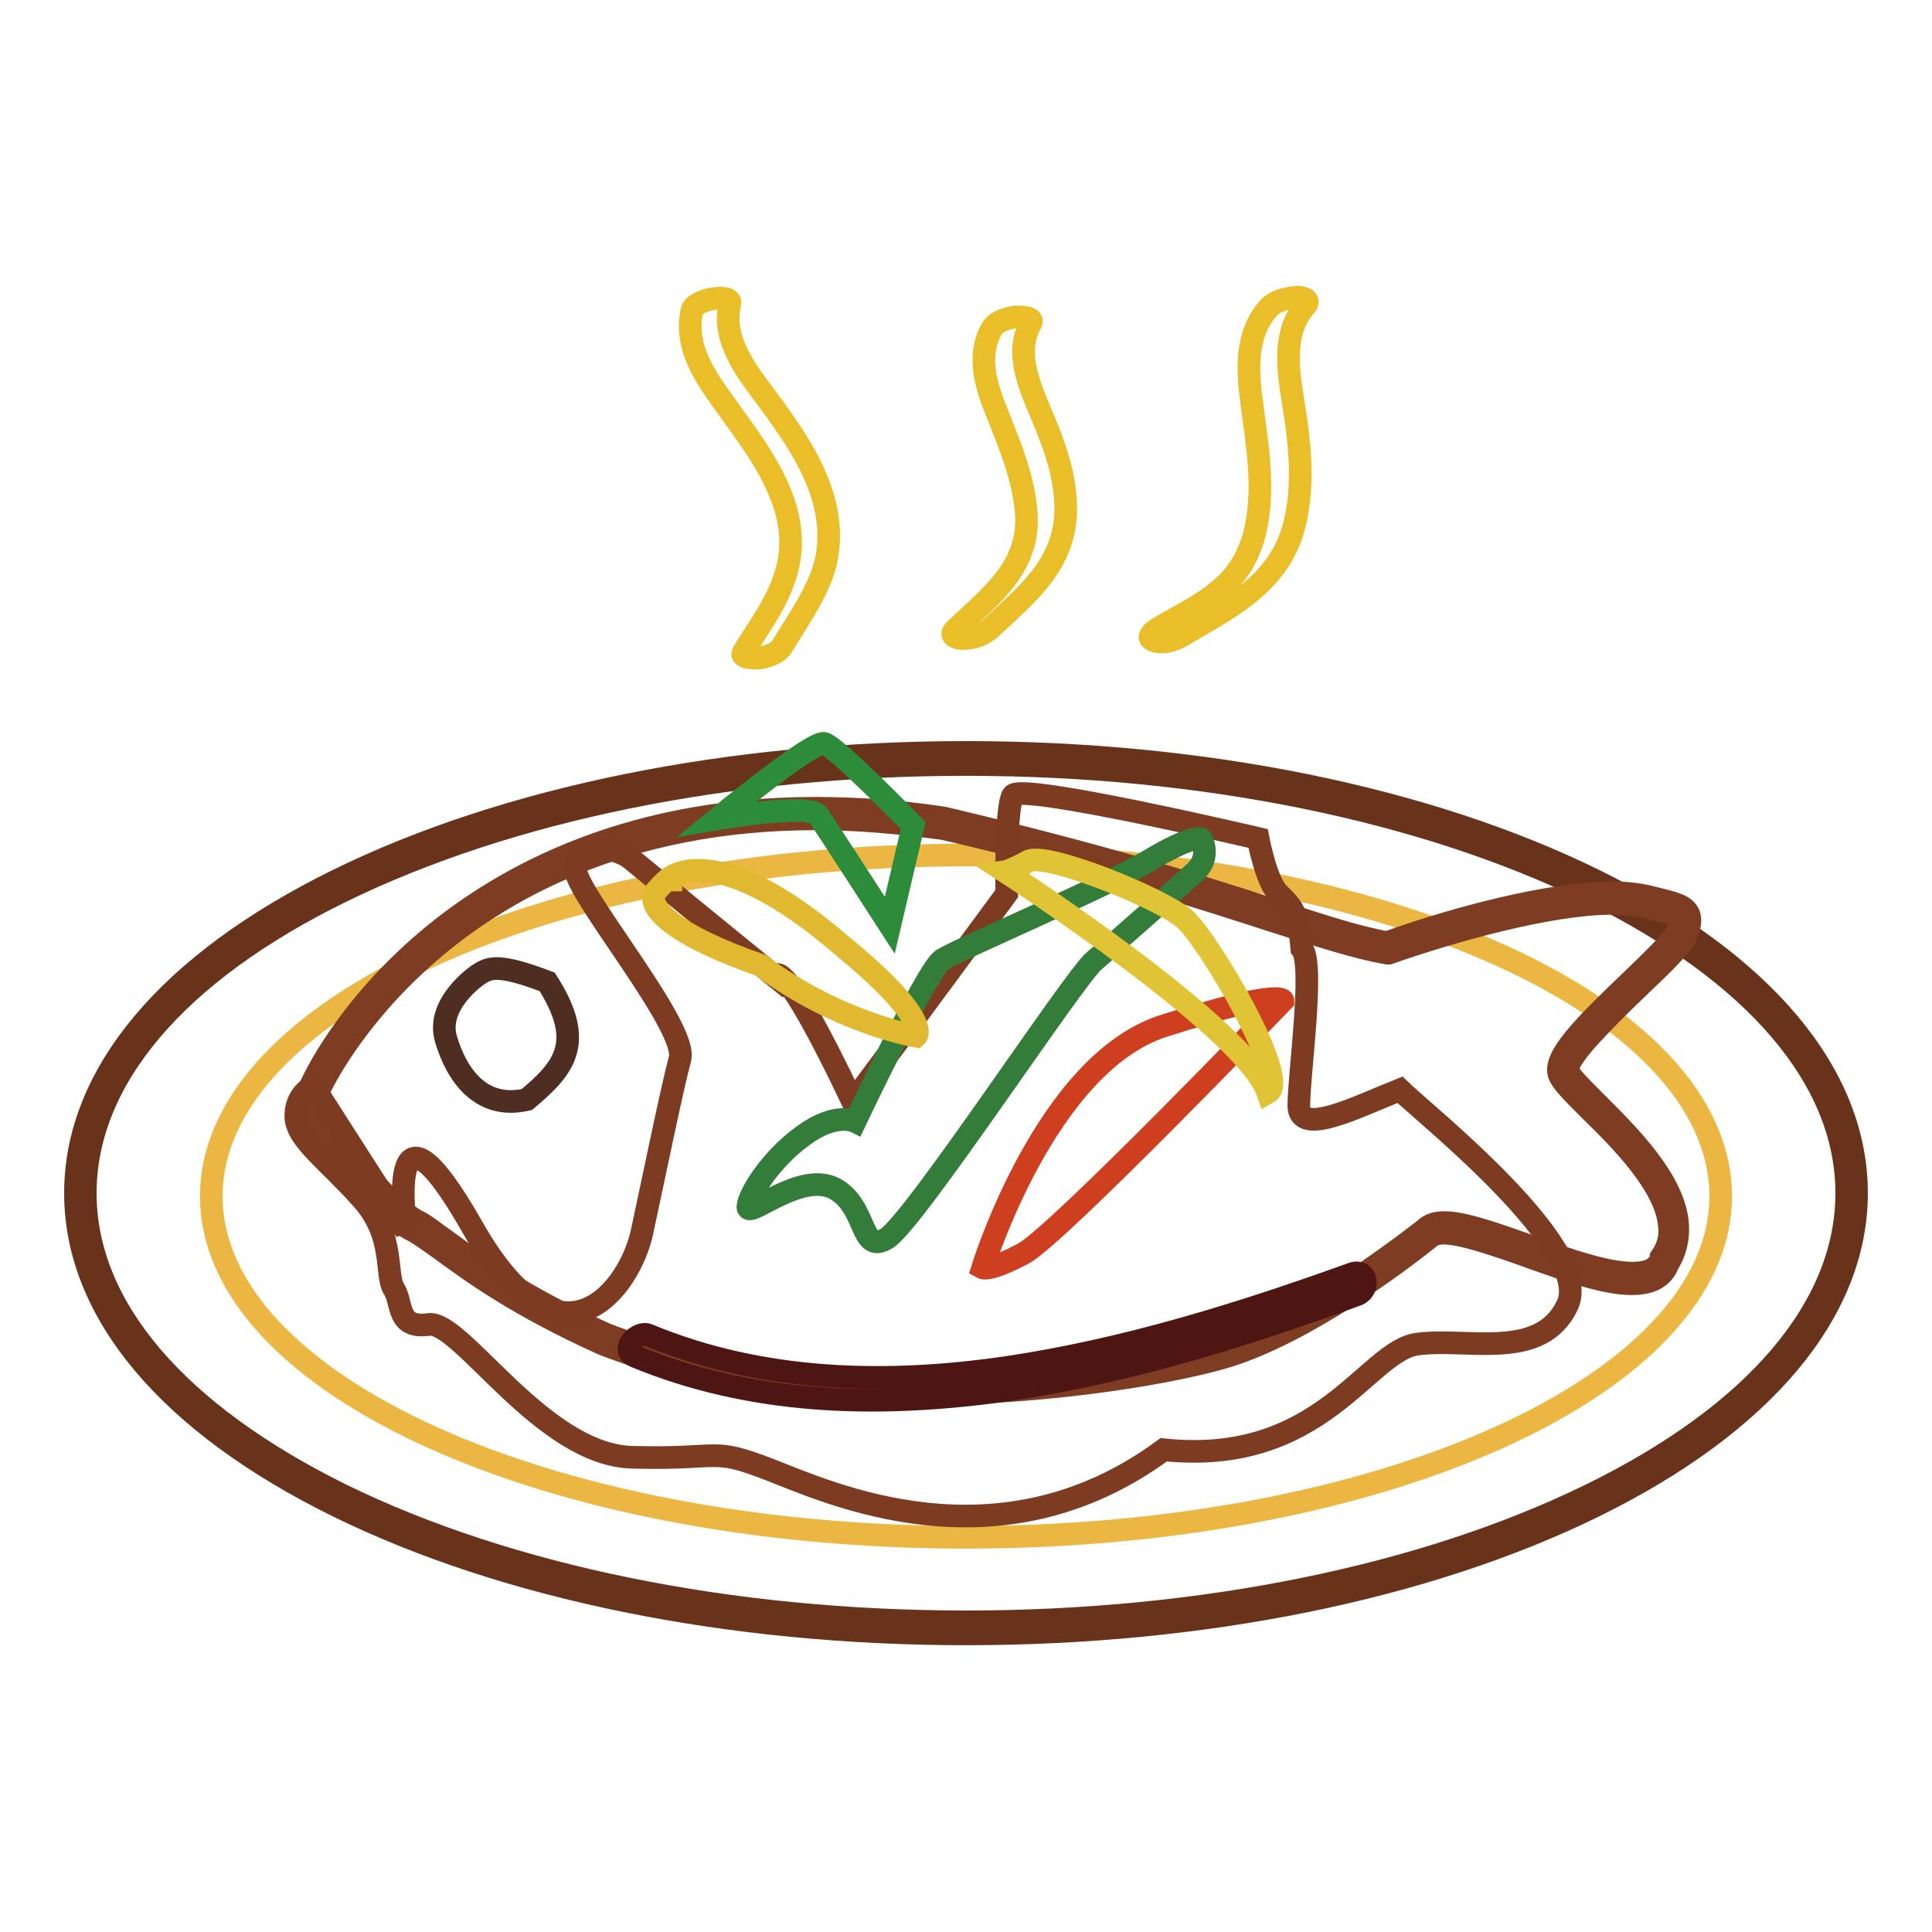 <?xml version="1.0" encoding="utf-8"?>
<!-- Svg Vector Icons : http://www.onlinewebfonts.com/icon -->
<!DOCTYPE svg PUBLIC "-//W3C//DTD SVG 1.1//EN" "http://www.w3.org/Graphics/SVG/1.1/DTD/svg11.dtd">
<svg version="1.1" xmlns="http://www.w3.org/2000/svg" xmlns:xlink="http://www.w3.org/1999/xlink" x="0px" y="0px" viewBox="0 0 256 256" enable-background="new 0 0 256 256" xml:space="preserve">
<g> <path stroke-width="3" fill-opacity="0" stroke="#e37921"  d="M10.7,158.1c0,31.8,52.5,57.6,117.3,57.6c64.8,0,117.4-25.8,117.4-57.6c0,0,0,0,0,0 c0-31.8-52.5-57.6-117.3-57.6C63.2,100.5,10.7,126.3,10.7,158.1z"/> <path stroke-width="3" fill-opacity="0" stroke="#68331a"  d="M128,216.5c-31.4,0-61-6-83.2-16.9c-22.4-11-34.8-25.7-34.8-41.5s12.4-30.5,34.8-41.5 C67,105.7,96.6,99.7,128,99.7c31.4,0,61,6,83.2,16.9c22.4,11,34.8,25.7,34.8,41.5c0,15.7-12.4,30.5-34.8,41.5 C189,210.5,159.4,216.5,128,216.5z M128,101.3c-31.3,0-60.6,6-82.7,16.8c-21.9,10.7-34,24.9-34,40s12.1,29.2,34,40 c22.1,10.8,51.5,16.8,82.7,16.8s60.6-6,82.7-16.8c21.9-10.7,34-24.9,34-40s-12.1-29.2-34-40C188.6,107.3,159.3,101.3,128,101.3z"/> <path stroke-width="3" fill-opacity="0" stroke="#ebb742"  d="M128,113.3c55.2,0,100,20.2,100,45.2c0,24.9-44.8,45.2-100,45.2c-55.2,0-100-20.2-100-45.2 C28,133.6,72.8,113.3,128,113.3L128,113.3z"/> <path stroke-width="3" fill-opacity="0" stroke="#98623c"  d="M41.9,143.9c0,0,19.8-44.2,83.3-35c36.3,8.5,48,14.5,58.8,16.5c9.8-3.5,26.7-8.2,34.4-6.1 c4.4,1.2,5.9,1.2,4.6,4.3c-1.3,3.1-16.8,15.2-15.7,18.4c1.1,3.2,19.6,15.9,13.4,25c-1.7,4.6-10.6,1.3-18.3-1.4s-11.3-3.7-13-2.4 c-1.7,1.3-14.9,11.9-26.4,15.6c-11.4,3.7-53.2,10.2-82.9-1.4c-16-7.2-21.7-13.4-25.2-15.1c-3.5-1.8-11.5-12.2-13.4-12.3 C40.3,148.8,41.9,143.9,41.9,143.9L41.9,143.9z"/> <path stroke-width="3" fill-opacity="0" stroke="#7e3d22"  d="M121.2,184.7c-16.1,0-30-2.2-41.3-6.6c-11.3-5.1-17.3-9.5-21.4-12.5c-1.7-1.2-2.9-2.1-3.9-2.6 c-1.9-0.9-4.8-4-7.6-7c-2.2-2.3-4.9-5.2-5.6-5.2l-0.2,0l-0.1-0.2c-1.4-1.5-0.1-6,0.2-6.9l0-0.1c0.2-0.4,4.2-9.3,14.5-18.3 c9.5-8.3,26.2-18.2,52.3-18.2c5.4,0,11.2,0.4,17,1.3l0,0c21.6,5.1,34.4,9.2,43.7,12.2c6.2,2,10.6,3.5,15,4.3 c8.6-3.1,21.5-6.6,29.9-6.6c1.8,0,3.4,0.2,4.7,0.5c0.4,0.1,0.8,0.2,1.2,0.3c2.4,0.6,3.7,0.9,4.2,2.1c0.3,0.9,0,1.9-0.4,2.8 c-0.6,1.3-2.8,3.5-6.4,6.9c-2.3,2.2-4.8,4.7-6.7,6.8c-2.8,3.2-2.6,4-2.6,4.1c0.2,0.7,1.9,2.4,3.7,4.2c4.4,4.4,10.5,10.4,10.9,16.3 c0.1,1.9-0.3,3.6-1.3,5.2c-0.7,1.8-2.3,2.6-4.8,2.6c-3.6,0-8.6-1.8-13.4-3.5l-0.8-0.3c-5.4-1.9-8.7-2.9-10.7-2.9 c-0.8,0-1.4,0.2-1.8,0.5l-0.1,0.1c-4.5,3.6-16.2,12.3-26.4,15.6C156.7,181.6,140.1,184.7,121.2,184.7z M41.8,149.4 c1.1,0.3,3,2.3,6,5.5c2.6,2.8,5.6,5.9,7.3,6.8c1.1,0.5,2.3,1.5,4,2.7c4,2.9,10,7.4,21.2,12.4c11.1,4.3,24.9,6.6,40.9,6.6 c18.8,0,35.2-3.1,41.6-5.2c10-3.2,21.6-11.9,26.1-15.4l0.1-0.1c0.6-0.5,1.4-0.7,2.4-0.7c2.2,0,5.4,1,11,3l0.8,0.3 c4.8,1.7,9.7,3.4,13.1,3.4c2.1,0,3.3-0.6,3.8-1.9l0-0.1l0-0.1c0.9-1.3,1.3-2.7,1.1-4.2c-0.4-5.3-6.5-11.4-10.5-15.3 c-2.4-2.4-3.7-3.7-4.1-4.7c-0.8-2.3,3.1-6.3,9.6-12.5c2.8-2.7,5.6-5.4,6.1-6.5c0.4-1,0.4-1.4,0.4-1.6c-0.2-0.5-1.6-0.9-3.4-1.3 c-0.4-0.1-0.8-0.2-1.2-0.3c-1.2-0.3-2.7-0.5-4.4-0.5c-8.3,0-21.1,3.6-29.7,6.6l-0.1,0l-0.1,0c-4.4-0.8-8.9-2.3-15.2-4.3 c-9.3-3-22-7.2-43.6-12.2c-5.8-0.8-11.5-1.3-16.9-1.3c-25.8,0-42.3,9.8-51.6,18c-9.8,8.6-13.9,17.2-14.2,17.9 C41.9,145.9,41.4,148.6,41.8,149.4L41.8,149.4z"/> <path stroke-width="3" fill-opacity="0" stroke="#7d3b21"  d="M41.5,143.9c0,0-2.4,1.1-2.3,4.1c0.1,3,4.4,5.9,8.8,10.9c4.4,4.9,3,10,4.2,11.9c1.2,1.9,0.3,5.3,4.6,4.7 c4.3-0.6,15.1,17.4,27.1,17.6c12,0.3,10.2-1.4,18,1.6c7.8,3,30.3,13.6,52.3-2.6c20.9,2.2,26.9-13.1,33.6-14 c6.7-0.9,16.4,2.3,19.9-5.2c3.5-7.5-18.8-25.2-22.2-28.5c-6,2.4-13.4,6.2-13.4,2.1c0-4.1,2.1-18.8,0.4-20.8 c-0.4-4.9-1.5-5.7-3.1-7.3c-1.6-1.5-2.7-7.3-2.7-7.3s-31.5-7.4-32.5-5.7c-1,1.7-0.8,13-0.8,13S118.4,138.8,113,146 c-9.7-20.4-10.3-16.6-10.3-16.6s-16.7-13.6-19.1-15.6c-2.4-1.9-7.8-2.1-7.3,1.6c0.5,3.6,14.9,20.8,13.8,24.9 c-1.1,4.1-3.4,15.4-5,22.8c-1.5,7.4-10.7,20.4-22.5-0.5c-11.9-20.9-8.8,0.5-8.8,0.5L41.5,143.9L41.5,143.9z"/> <path stroke-width="3" fill-opacity="0" stroke="#cd3f1e"  d="M130.2,168c0,0,8.4-27.2,24.1-32.1c15.7-5,15.7-3.3,15.7-3.3s-30,31.2-34.4,33.5 C131.1,168.5,130.2,168,130.2,168L130.2,168z"/> <path stroke-width="3" fill-opacity="0" stroke="#347c39"  d="M113.3,148.6c0,0-2.6-1.3-6.9,1.9c-4.3,3.1-7.2,7.8-7.3,9.4c-0.1,1.7,7-4.8,11.5-2.4 c4.4,2.4,3.3,8.8,6.9,6.6c3.6-2.2,24.9-34.7,27.5-36.8c2.6-2.2,11.2-9.8,13.4-11.8c2.1-2,0.8-4.3,0.8-4.3s-0.9-0.8-6.9,2.8 c-6,3.6-25.4,11.8-27.5,13.2C122.7,128.8,113.3,148.6,113.3,148.6L113.3,148.6z"/> <path stroke-width="3" fill-opacity="0" stroke="#e0c435"  d="M133.2,115.5c0,0,31.9,20.7,34.8,29.3c3.1-1.7-8-20.5-11.1-23.1c-3.1-2.7-18.2-8.8-20.6-7.6 C133.9,115.4,133.2,115.5,133.2,115.5z"/> <path stroke-width="3" fill-opacity="0" stroke="#2c8c3a"  d="M95,108.5c0,0,12.2-2.1,13.4-0.5c1.1,1.6,9.5,14.6,9.5,14.6l3.1-13.2c0,0-10.2-10.5-11.8-10.9 C107.5,98.2,95,108.5,95,108.5z"/> <path stroke-width="3" fill-opacity="0" stroke="#e0b930"  d="M88.5,116.5c0,0,6-6,23.3,9c11.8,9.7,9.6,11.8,9.6,11.8s-10.3-1.7-20.6-9.4c-11.3-3.9-15.6-7.8-13.8-9.9 c1.9-2.2,1.9-1.4,1.9-1.4H88.5z"/> <path stroke-width="3" fill-opacity="0" stroke="#4e2e21"  d="M63.3,129.2c0,0-5.6,3.8-4.2,8.5c1.4,4.7,4.6,9.4,10.7,8c4.9-4.1,7.9-7.5,2.7-15.6 C65.9,127.6,64.8,128.2,63.3,129.2z"/> <path stroke-width="3" fill-opacity="0" stroke="#4d1613"  d="M84.1,179.7c15.4,6.4,31.8,6.8,47.8,4.7c16.2-2.2,32.2-7.1,47.8-12.8c2-0.7,1.4-3.6-0.6-2.8 c-15,5.4-30.2,10.1-45.7,12.4c-15.8,2.3-32.3,2-47.5-4.3C84.5,176.3,82.1,178.8,84.1,179.7L84.1,179.7z"/> <path stroke-width="3" fill-opacity="0" stroke="#eabe29"  d="M91.7,41.1c-1,4.3,1.2,8,3.6,11.4c3.1,4.4,6.4,8.4,8.3,13.4c1.4,3.7,1.6,7.4,0.2,11.1 c-1.2,3.4-3.4,6.3-5.3,9.4c-0.6,0.9,1.9,0.8,2.1,0.8c1.1-0.2,2.4-0.6,3-1.5c1.8-3,3.8-5.8,5.1-9c1.4-3.4,1.4-7.1,0.4-10.6 c-1.4-4.9-4.4-9.1-7.4-13.2c-2.7-3.6-6.1-7.8-5-12.6C97.2,38.8,92.1,39.6,91.7,41.1z M131.4,43.6c-2.1,3.8-0.6,7.9,0.9,11.6 c1.7,4.3,3.4,8.4,3.7,13c0.4,7.1-4.9,10.9-9.5,15.3c-0.9,0.9,0.8,1.2,1.3,1.1c1.2,0,2.5-0.5,3.4-1.3c4.7-4.4,9.6-8.2,10-15.1 c0.2-4.4-1.3-8.8-3-12.8c-1.6-3.9-3.9-8.5-1.6-12.6c0.5-0.9-1.8-0.8-2.1-0.8C133.3,42.2,132,42.6,131.4,43.6z M168.1,40.8 c-3.2,3.6-2.8,8.5-2.2,12.9c0.7,5.3,1.6,10.5,0.6,15.8c-0.6,3.3-2.1,6.3-4.7,8.5c-2.5,2.2-5.6,3.6-8.4,5.3 c-0.5,0.3-1.7,1.2-0.5,1.6c1.1,0.4,2.6,0,3.6-0.6c6.1-3.6,12.6-6.7,14.8-14c1.4-4.7,1.1-9.9,0.4-14.8c-0.7-4.8-2.3-11,1.3-15 c0.8-0.9-0.7-1.2-1.3-1.1C170.4,39.5,168.9,39.9,168.1,40.8z"/></g>
</svg>
